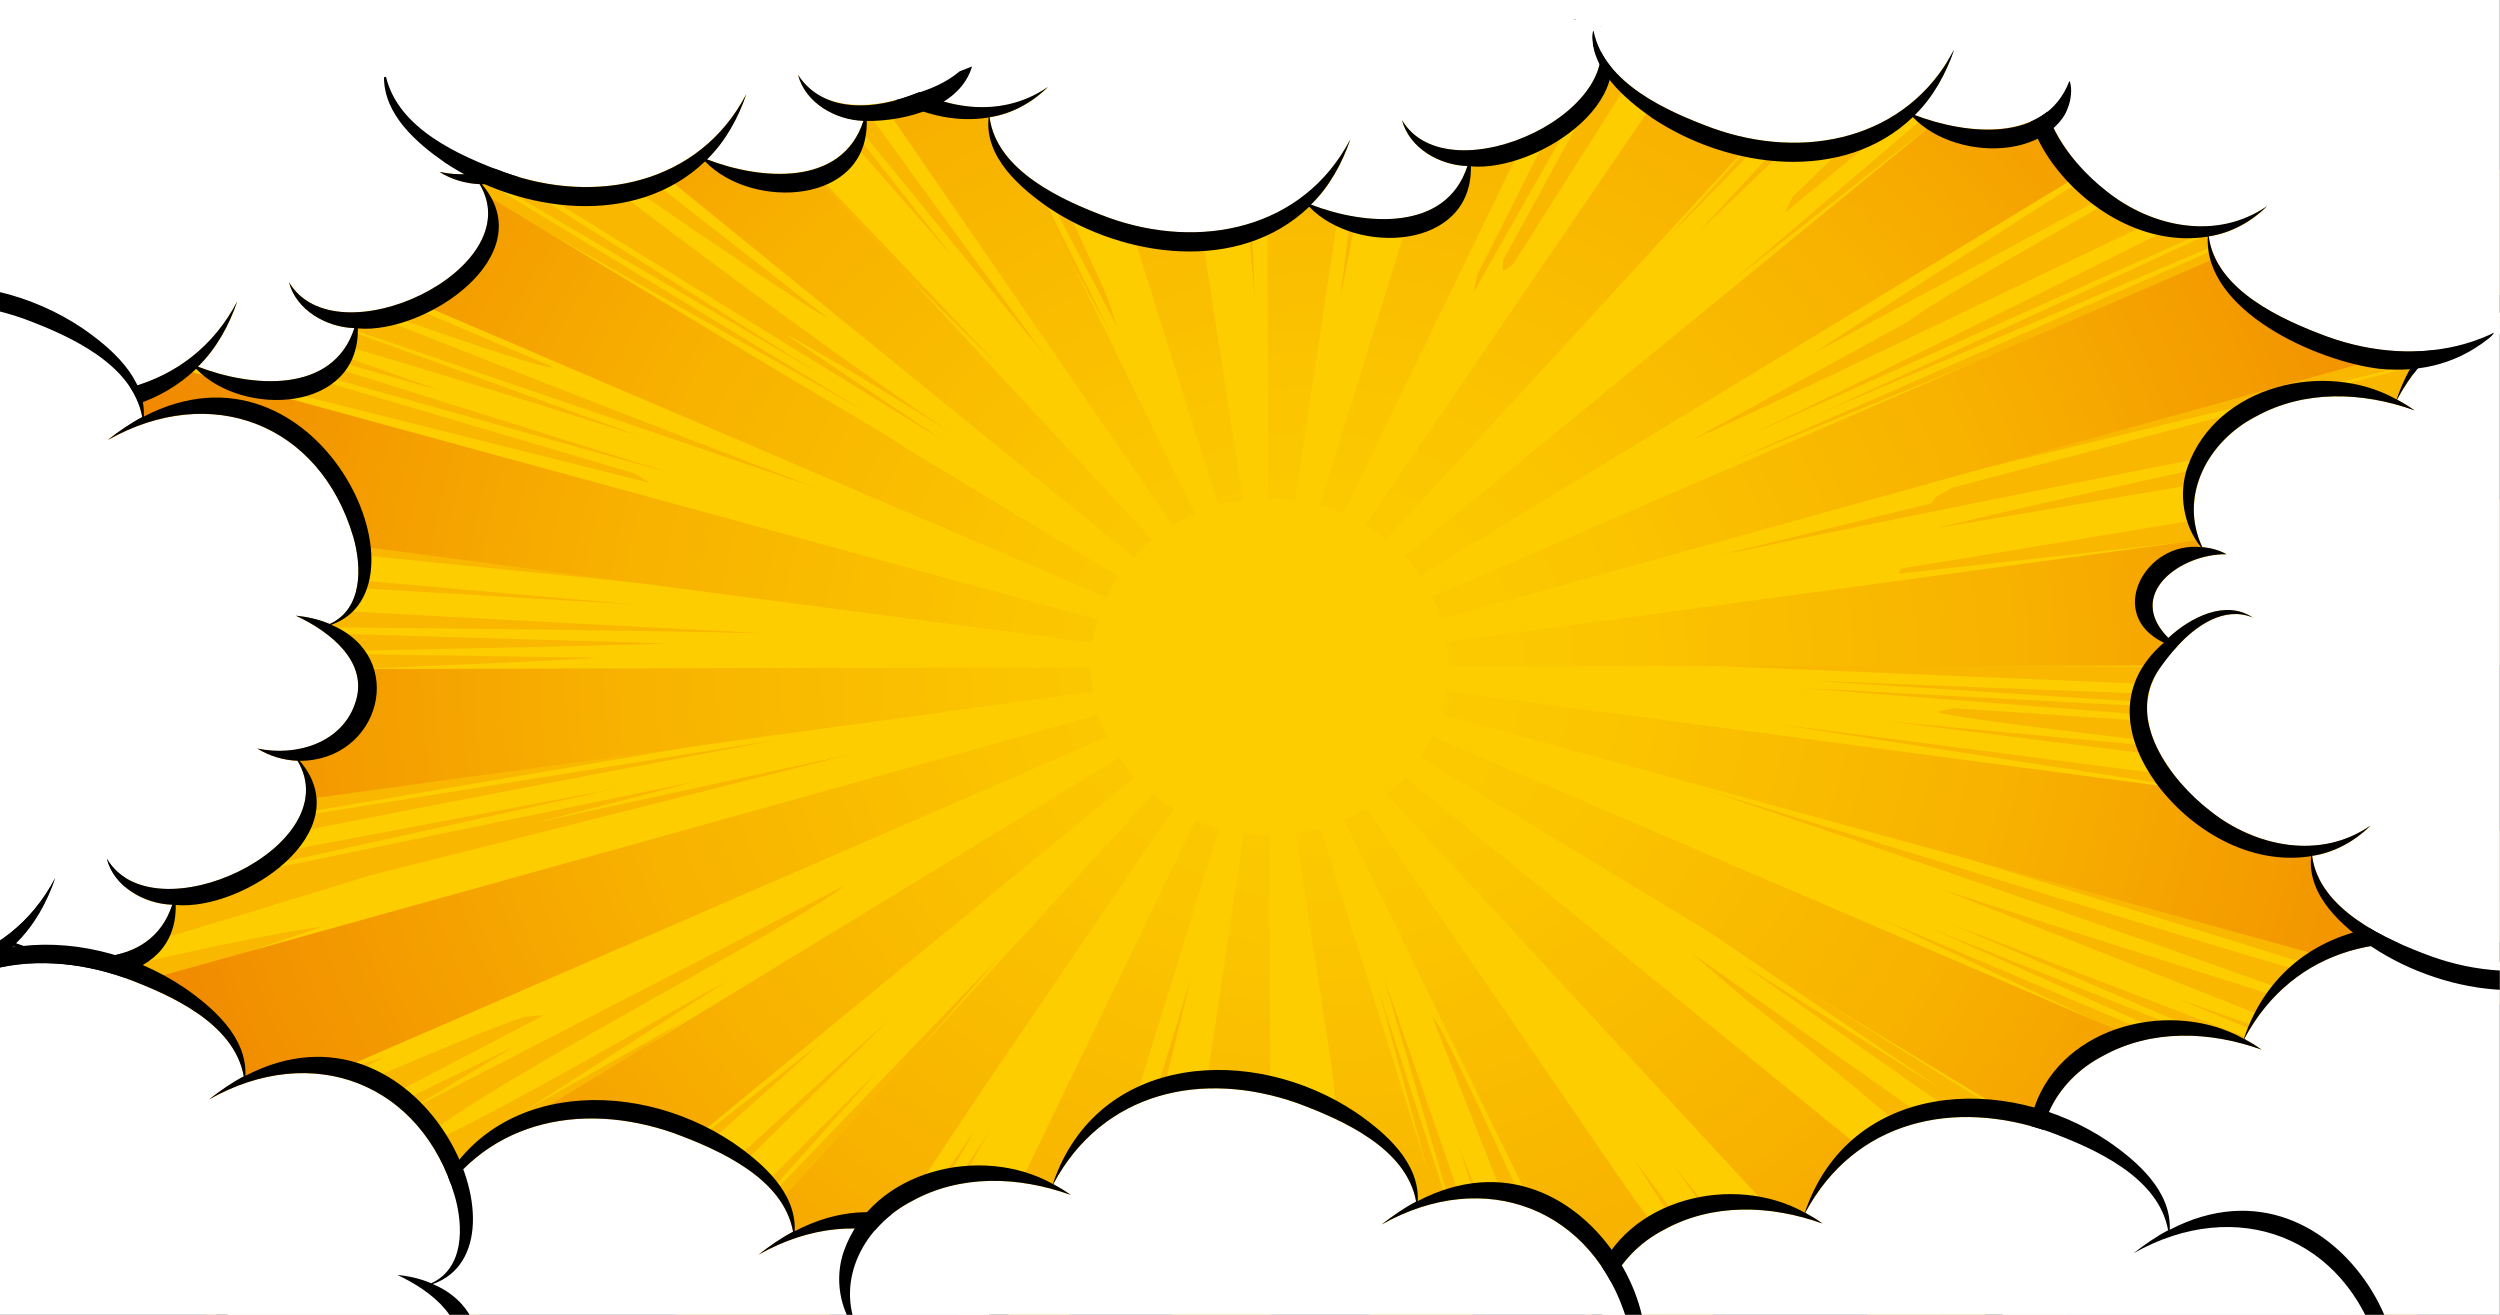 <?xml version="1.0" encoding="UTF-8"?><svg id="_レイヤー_2" xmlns="http://www.w3.org/2000/svg" xmlns:xlink="http://www.w3.org/1999/xlink" viewBox="0 0 2457.2 1292.3"><rect x="0" y="0" width="2457.2" height="1292.3" fill="#333333" stroke="none"/><defs><style>.cls-1{fill:#f9b700;}.cls-1,.cls-2,.cls-3,.cls-4,.cls-5,.cls-6{stroke-width:0px;}.cls-3{fill:none;}.cls-4{fill:#fff;}.cls-7{clip-path:url(#clippath);}.cls-5{fill:#fdcd00;}.cls-6{fill:url(#_名称未設定グラデーション_29);}</style><clipPath id="clippath"><path id="SVGID" class="cls-3" d="m1817.7,0H0v1292.3h2457V0h-639.3Z"/></clipPath><radialGradient id="_名称未設定グラデーション_29" cx="1218.4" cy="655.4" fx="1218.4" fy="655.4" r="1238.7" gradientTransform="translate(-46.1) scale(1.1 1)" gradientUnits="userSpaceOnUse"><stop offset="0" stop-color="#fdcd00"/><stop offset=".2" stop-color="#fbc600"/><stop offset=".5" stop-color="#f8b200"/><stop offset=".8" stop-color="#f29200"/><stop offset="1" stop-color="#ee7800"/></radialGradient></defs><g class="cls-7"><path class="cls-5" d="m1786.9,59.9H123.5v1191h2248.5V59.9h-585.1Z"/><path class="cls-1" d="m1139.3,244.8c9.1,1.3-41.1-180.6-41.1-184.9h-25.8c14.4,42.6,49.7,144.6,66.9,184.9Z"/><polygon class="cls-1" points="1223.5 59.9 1213.3 59.9 1233.4 295.7 1223.5 59.9"/><path class="cls-1" d="m1205.7,217.1c-1.3-20.7-8.3-139.5-9.9-157.2h-18.7c5.3,37.5,18.7,121.3,28.6,157.2Z"/><polygon class="cls-1" points="1022.3 59.9 1014.9 59.9 1054.1 144.9 1022.3 59.9"/><polygon class="cls-1" points="939.6 59.9 926.4 59.9 1087.1 336.5 939.6 59.9"/><polygon class="cls-1" points="958.6 59.9 944.3 59.9 1091.7 327.7 958.6 59.9"/><polygon class="cls-1" points="913.2 59.9 898.3 59.9 1050.6 299.7 913.2 59.9"/><polygon class="cls-1" points="1086.5 287.7 982.4 59.9 960.6 59.9 1098.5 322.3 1086.5 287.7"/><polygon class="cls-1" points="1002.3 59.9 990 59.9 1066.2 219.7 1002.3 59.9"/><path class="cls-1" d="m1401.2,261.1l82.2-201.2h-18.7c-15.5,46.1-51.4,155.3-63.5,201.2Z"/><polygon class="cls-1" points="1439.6 59.9 1430.4 59.9 1428.9 84.5 1439.6 59.9"/><polygon class="cls-1" points="1494.3 59.9 1493.4 59.9 1490.6 68.2 1494.3 59.9"/><path class="cls-1" d="m1322.3,194.5l13.1-45.3-18.2,144.9,45.2-234.1h-31.3c-1.5,19.2-15.2,117.6-8.8,134.5Z"/><polygon class="cls-1" points="1426.4 59.9 1418.3 59.9 1413.4 84.8 1426.4 59.9"/><polygon class="cls-1" points="1303.9 198.7 1321.7 59.9 1304.5 59.9 1286.5 324.4 1303.9 198.7"/><polygon class="cls-1" points="1294.3 59.9 1281.7 59.9 1275.9 283.5 1294.3 59.9"/><polygon class="cls-1" points="607.8 59.9 590.5 59.9 720 165.3 607.8 59.9"/><polygon class="cls-1" points="123.5 105.2 123.5 126.8 483.4 283.6 123.5 105.2"/><path class="cls-1" d="m465.9,225.1c65,23.2,358.2,181.3,425.1,216.1-3.5-7.6-625-365.7-650.4-381.2l609.7,344.6L291.1,65.9l512.9,300.6L317.4,59.9H123.5v5.9c63.8,23.3,277.7,128.1,342.4,159.2Z"/><polygon class="cls-1" points="464.6 250.1 123.5 70 123.5 105 773 407.9 464.6 250.1"/><path class="cls-1" d="m770.2,327.5c38.1,19.5,126.4,73.8,163.6,97.2-128.7-85.1-359.1-258.3-476.7-353.6,44.8,30.4,317.3,220.9,357.6,242.4-46.7-37-280.2-216.9-318.4-253.6h-175.2l605.6,372.9-156.4-105.4Z"/><polygon class="cls-1" points="576.9 84.6 548.6 59.9 519.8 59.9 902.1 356.7 576.9 84.6"/><polygon class="cls-1" points="123.5 297.1 123.5 315.3 660.4 465.4 123.5 297.1"/><path class="cls-1" d="m210.8,305.3c87.2,19.2,329.9,95.6,418.2,123.5l-390.7-141.8,565.8,193.2c-139.1-52.5-445.8-173-586.3-228.8,7.3,1.6,328.4,119.6,324.9,108.9L172.1,203.5l398.1,154.4L123.5,162.9v133.6l308.7,87.2-221.4-78.5Z"/><polygon class="cls-1" points="176.4 358.8 639 474.7 622.9 465.1 123.5 317.5 123.5 355.6 140.5 358.6 176.4 358.8"/><polygon class="cls-1" points="784.4 59.9 767.9 59.9 937.2 253.4 784.4 59.9"/><polygon class="cls-1" points="933 221 815.9 59.9 790.1 59.9 1028.6 351.4 933 221"/><polygon class="cls-1" points="1521 59.9 1517.6 59.9 1493.3 117.7 1521 59.9"/><polygon class="cls-1" points="876.8 59.9 861.7 59.9 1018.7 285 876.8 59.9"/><polygon class="cls-1" points="890.1 59.9 881.1 59.9 917.7 108.1 890.1 59.9"/><polygon class="cls-1" points="848.7 59.9 848.6 59.9 849.3 60.9 848.7 59.9"/><polygon class="cls-1" points="719.8 125 655.3 59.9 632 59.9 825.3 234.7 719.8 125"/><polygon class="cls-1" points="697.1 59.9 677.9 59.9 984 362.1 697.1 59.9"/><polygon class="cls-1" points="716.3 59.9 706.4 59.9 820.4 176 716.3 59.9"/><path class="cls-1" d="m628.4,363.6L123.5,129.1v28.3c56.9,15.9,441,180,504.8,206.2Z"/><path class="cls-1" d="m1868.7,558.8l-2.9,5,506.2-55.8v-32.8c-122.6,20.7-382.3,64.1-503.2,83.6Z"/><polygon class="cls-1" points="1447.8 288.3 1577.3 59.9 1557.8 59.9 1452.1 270.1 1447.8 288.3"/><path class="cls-1" d="m1902.5,488.5l-3.8,6.1-210.9,51.6c159.6-33.2,527.2-108,684.1-134.7v-51.5l-452.6,119.2-16.8,9.4Z"/><polygon class="cls-1" points="2371.9 464.1 2371.9 453.3 2320 465.7 2371.9 464.1"/><polygon class="cls-1" points="2371.9 358.1 2371.9 342.2 1947.1 460.9 2371.9 358.1"/><polygon class="cls-1" points="2371.9 338.6 2371.9 324.1 2003.1 433.8 2371.9 338.6"/><path class="cls-1" d="m1680.3,505.7c171.6-52.7,520.1-156.8,691.6-205.7v-33.8c-170.3,61.2-519.1,181.6-691.6,239.4Z"/><polygon class="cls-1" points="2371.9 320.4 2371.9 304 1819.9 475.3 2371.9 320.4"/><polygon class="cls-1" points="2371.9 648.2 2371.9 634.9 1863.3 641.5 2371.9 648.2"/><path class="cls-1" d="m1702.8,651.6l-10.2,3.1c83.5,3.9,609.9,24.2,679.3,31.5v-29.2l-30.8.6-638.3-5.9Z"/><polygon class="cls-1" points="2371.9 723.1 2371.9 708.1 1769.5 676.2 2371.9 723.1"/><polygon class="cls-1" points="2371.9 707.1 2371.9 692.1 1781.2 669.1 2371.9 707.1"/><polygon class="cls-1" points="2371.9 517.4 2371.9 515.2 2360.7 518.1 2371.9 517.4"/><path class="cls-1" d="m1903.2,699.6c18.3,8.8,398,49.7,427.2,53.9l-475.3-44.6,516.9,64.5v-47.3l-451.6-30-17.1,3.5Z"/><polygon class="cls-1" points="2004.7 574.5 2027 578.3 1789.9 601.5 1826.3 603.1 2371.9 573.8 2371.9 526.2 1765.9 591.8 2004.7 574.5"/><path class="cls-1" d="m1799.1,617.1l27.3,3.1-107.2,7.4c162.2-2.3,490.1-4.6,652.7-4.7v-42.9c-113.6,9.3-454.1,29.9-572.8,37.1Z"/><polygon class="cls-1" points="2371.9 261.8 2371.9 244.7 1916.2 412.3 2371.9 261.8"/><path class="cls-1" d="m1903.1,519.2l468.8-79.6v-25c-90.7,19.8-383.9,83.1-468.8,104.6Z"/><polygon class="cls-1" points="2024.8 346.3 2371.9 222.5 2371.9 191.9 1889.6 392.5 2024.8 346.3"/><polygon class="cls-1" points="1978.4 59.9 1955.9 59.9 1704.4 274.9 1978.4 59.9"/><polygon class="cls-1" points="1808.8 59.9 1795.7 59.9 1636.1 236.8 1808.8 59.9"/><path class="cls-1" d="m1762,193.4l-7.4,15.3,182.3-148.8h-37.4c-1.9,2.2-135.5,131.4-137.5,133.5Z"/><polygon class="cls-1" points="1878.9 59.9 1862.1 59.9 1825.3 106 1878.9 59.9"/><polygon class="cls-1" points="1477.1 266.5 1486.9 260 1613.7 59.9 1584.5 59.9 1477.3 255.9 1477.1 266.5"/><polygon class="cls-1" points="1740.4 67.7 1748 59.9 1728.7 59.9 1523.2 317.8 1740.4 67.7"/><path class="cls-1" d="m1541.1,254.7l149.7-194.8h-22c-32,47.5-97.6,146.9-127.7,194.8Z"/><polygon class="cls-1" points="1670.1 227.4 1845.7 59.9 1825 59.9 1812.9 73 1670.1 227.4"/><polygon class="cls-1" points="2371.9 158.1 2371.9 137.2 1789.5 406.1 2371.9 158.1"/><polygon class="cls-1" points="2371.9 180 2371.9 159.7 1697 455.8 2371.9 180"/><path class="cls-1" d="m1724.9,425.3l647-288.9v-33.9c-156.6,82.7-485.9,245.7-647,322.7Z"/><path class="cls-1" d="m1633.3,351l211.2-154,9,2,198-139h-60.2c-16.3,17.5-329.3,267.5-358,291Z"/><path class="cls-1" d="m1876.7,315.4l-213.9,117.2c181.4-81.4,527-255.7,709.1-330.6v-42.1s-54.2,0-54.2,0c-31.6,18.7-427.6,239.1-440.9,255.5Z"/><polygon class="cls-1" points="1790.9 282.8 1651.6 381.7 1661.9 380.2 2174.8 59.9 2089.8 59.9 1676 354.3 1790.9 282.8"/><path class="cls-1" d="m1783.8,321.3l414.7-240.8c-114,71.8-305.9,194-416.5,267L2315.4,59.9h-137.6c-18.9,14.1-391.9,249.4-393.9,261.4Z"/><polygon class="cls-1" points="1148.6 1250.9 1153.4 1250.9 1159.6 1202.5 1148.6 1250.9"/><polygon class="cls-1" points="1780.6 1250.9 1782 1250.9 1770.5 1238.3 1780.6 1250.9"/><polygon class="cls-1" points="1721.3 1250.9 1730.9 1250.9 1643.8 1144.3 1721.3 1250.9"/><polygon class="cls-1" points="1677 1250.9 1689.6 1250.9 1605.7 1139.2 1677 1250.9"/><path class="cls-1" d="m1336.6,1068.9c1.7,40.9,15.6,140.6,21.9,182h24.9c-7.5-31.2-34.4-154.9-46.8-182Z"/><polygon class="cls-1" points="1618.1 1210.2 1597.6 1192 1631.4 1250.9 1661.2 1250.9 1607.6 1180.1 1618.1 1210.2"/><polygon class="cls-1" points="1917.9 1250.9 1942.7 1250.9 1530.9 890.1 1917.9 1250.9"/><polygon class="cls-1" points="1573 965.6 1843.2 1250.9 1874.7 1250.9 1569.2 955.1 1573 965.6"/><polygon class="cls-1" points="1779.1 1210.7 1650 1079.5 1798 1250.9 1836.5 1250.9 1597.4 1005.3 1779.1 1210.7"/><polygon class="cls-1" points="1474.3 1250.9 1483 1250.9 1433.3 1125.3 1474.3 1250.9"/><polygon class="cls-1" points="1430.4 1250.9 1444.8 1250.9 1355.3 974.4 1430.4 1250.9"/><polygon class="cls-1" points="1538.1 1226.9 1462.7 1083.7 1535.6 1250.9 1565.3 1250.9 1421.1 973.3 1538.1 1226.9"/><polygon class="cls-1" points="1415.5 1250.9 1424.4 1250.9 1371.6 1070.2 1415.5 1250.9"/><polygon class="cls-1" points="1388 1250.9 1400.5 1250.9 1330.3 963.8 1388 1250.9"/><polygon class="cls-1" points="1444.9 1250.9 1460.7 1250.9 1360.2 961 1444.9 1250.9"/><polygon class="cls-1" points="1946.6 1250.9 1966.3 1250.9 1772.3 1090 1946.6 1250.9"/><path class="cls-1" d="m1407.8,999.3l99,251.6h21.9c-8.7-16.8-109.7-244.1-120.9-251.6Z"/><polygon class="cls-1" points="1493.3 1250.9 1500.7 1250.9 1461.8 1162.9 1493.3 1250.9"/><path class="cls-1" d="m1466.2,1028.9l-16.3-19.7,121.1,241.7h32.6c-35-54-104.2-166.4-137.4-222Z"/><polygon class="cls-1" points="2371.9 886.6 2371.9 871.3 1969 793.3 2371.9 886.6"/><path class="cls-1" d="m1898.4,793.7l473.5,119.4v-23.2c-118.2-23.4-355.7-71.6-473.5-96.2Z"/><path class="cls-1" d="m1714.2,981.1c96.4,74.3,230.8,189.7,321,269.8h73.4l-445.9-314,51.5,44.1Z"/><polygon class="cls-1" points="2371.9 931.5 2371.9 917.5 1995 828.7 2371.9 931.5"/><polygon class="cls-1" points="1747.1 711.8 2371.9 807.9 2371.9 792.7 1747.1 711.8"/><path class="cls-1" d="m1725.3,719.5l646.6,114.1v-22.7c-159.6-21.9-488.9-68.2-646.6-91.4Z"/><path class="cls-1" d="m612.7,509.4l-257.5-59.8,57.3,5.4c-14.5-12.9-264.1-73.4-288.9-80.6v50c105.9,19,386.7,69.4,489.1,85Z"/><path class="cls-1" d="m1697.2,764.1l487.2,143.6-423.4-117.3,611,189.3v-44.1c-168.6-41.4-507.1-127.3-674.8-171.5Z"/><polygon class="cls-1" points="2353.8 848.8 1721.4 733.3 2371.9 869.3 2371.9 843.3 2367.5 842.7 2353.8 848.8"/><polygon class="cls-1" points="2143.1 1202.9 1643.7 891.3 1908.7 1071.1 1710.6 946.5 2145.6 1250.9 2257.3 1250.9 1589.3 847.6 2143.1 1202.9"/><polygon class="cls-1" points="2117.7 1250.9 2144.2 1250.9 1956.8 1131.2 2117.7 1250.9"/><path class="cls-1" d="m2119.9,1032.4c-50.9-19.6-127-40-177.6-59.4-19.1-7.9-137.6-62.7-155.7-64.2,44.8,24.7,185.9,100.7,224.7,130.1-72.1-31.1-244.6-119.6-316-156.9l584.2,333-663-368.1c131.1,82.6,523.1,314.9,656.1,403.9h99.4v-126.2l-523-221.3,271,128.9Z"/><polygon class="cls-1" points="2348.6 1093 1899.2 913.1 2371.9 1124.1 2371.9 1082.6 1917.4 908.1 2348.6 1093"/><path class="cls-1" d="m1676.8,776.4c172.2,57.5,526.7,179.9,695.1,242.4v-33.4c-85.3-19.9-599.5-180.1-695.1-209Z"/><path class="cls-1" d="m1908.3,874.1c115.2,45.2,348.3,137.3,463.6,183.2v-36c-115.9-35.9-348.8-109.7-463.6-147.2Z"/><polygon class="cls-1" points="2371.9 1078.5 2371.9 1063.8 2140 981.4 2371.9 1078.5"/><polygon class="cls-1" points="967.5 1190.9 931.8 1250.9 948.9 1250.9 986.1 1170.7 967.5 1190.9"/><path class="cls-1" d="m765.4,726.9l-641.9,102.6v23c135.3-30.3,501-99.2,641.9-125.6Z"/><polygon class="cls-1" points="240.9 747.4 803.1 685.9 149.9 740.2 248.6 723.9 123.5 730.9 123.5 773.8 436.7 733.4 240.9 747.4"/><polygon class="cls-1" points="227.5 795.8 123.5 803 123.5 828.2 762.8 719.8 227.5 795.8"/><polygon class="cls-1" points="184 777.7 123.5 783.4 123.5 802.6 481.7 746 184 777.7"/><polygon class="cls-1" points="123.5 866 123.5 881.4 604.7 775.1 123.5 866"/><polygon class="cls-1" points="563.4 1165.8 443.1 1250.9 474.4 1250.9 623.8 1129.7 563.4 1165.8"/><path class="cls-1" d="m515.5,999.6c-49.7,14.5-312.4,131.4-365.6,154.1l227.5-114.4-59.5,17.5,461.5-209.3-555.1,230.4,281.2-126.4c-59.3,22-284.3,110.3-342.4,120.8,142-58.5,481.7-198.1,620.3-253.6-130.9,47.2-440.7,156.9-570.7,195.3l296.2-112.6-272.5,85.8c67.7-24.3,393.9-138.6,452.9-163.7l-411.2,123.7,78.5-32.3-230.1,60.2,190.9-64.4c-43,5-150.7,28.9-194,38.9v263s411.5-215,411.5-215l-19.5,1.8Z"/><path class="cls-1" d="m362.4,860.7l474.9-119.7-312.7,68.1,160.5-41.3-561.6,115.5v49.7c58.6-16.8,180.2-53.9,238.9-72.3Z"/><polygon class="cls-1" points="587.8 666.5 150.7 674.3 123.5 668 123.5 698.3 581.5 671.8 587.8 666.5"/><polygon class="cls-1" points="559.5 558 281.4 517.5 588.3 551.2 123.5 482.4 123.5 522.5 824.7 592.7 559.5 558"/><path class="cls-1" d="m1299.5,960.6l31.7,290.3h19.7c-8.3-48.9-40-246.1-51.4-290.3Z"/><polygon class="cls-1" points="123.5 550.3 123.5 564.4 623.8 594.2 123.5 550.3"/><polygon class="cls-1" points="314.1 492.7 169.6 461.6 250.7 467.2 123.5 441.4 123.5 477.6 506.3 528.7 314.1 492.7"/><path class="cls-1" d="m588,646.5l-335.3-5c88.3-1.7,319.6-6.2,404.6-9l-533.9-15.7v49.8c95.1-3.7,373.9-14.5,464.5-20Z"/><polygon class="cls-1" points="655.3 1143.7 742.4 1062.5 497.3 1250.9 553.5 1250.9 807.6 1024.1 655.3 1143.7"/><path class="cls-1" d="m754.3,622.6c-126.1-6.5-511.3-26-630.7-35.4v28.3c157.2,0,473.6,3.5,630.7,7Z"/><polygon class="cls-1" points="123.5 569.6 123.5 578.7 329.8 586.5 123.5 569.6"/><path class="cls-1" d="m580.6,1123.3l-149.8,95.3,426.9-303.9-345.7,226.9,195.9-138.9c-47.9,29.1-183,111.6-232.4,133l196.6-131.8-156.6,88,198.3-127.2c-26.9,13.7-285,165.1-308,163.4,46-50.1,375.5-217.5,424.6-257.8l-436.2,225.2,111-66.8-381.6,185.5v36.7h309l421.8-317-273.7,189.4Z"/><polygon class="cls-1" points="1117.2 1250.9 1119.9 1250.9 1128.5 1206.1 1117.2 1250.9"/><path class="cls-1" d="m1208.9,964.5l-47.6,286.4h19.7c4.5-66.3,20.4-219,27.9-286.4Z"/><polygon class="cls-1" points="1062.9 1250.9 1072.4 1250.9 1114.2 1101.8 1062.9 1250.9"/><polygon class="cls-1" points="1211.4 1250.9 1222.4 1250.9 1225.2 1113.7 1211.4 1250.9"/><polygon class="cls-1" points="1226.6 1250.9 1238.2 1250.9 1237.1 1130.6 1226.6 1250.9"/><polygon class="cls-1" points="600 1250.9 621 1250.9 874.6 1001.5 600 1250.9"/><polygon class="cls-1" points="1059.1 1182.4 1139.3 950.2 1018.5 1250.9 1050.8 1250.9 1139.1 975.6 1059.1 1182.4"/><polygon class="cls-1" points="1118.1 1133.1 1081.7 1250.9 1099.5 1250.9 1170.8 960.4 1118.1 1133.1"/><path class="cls-1" d="m1016.3,984.4c-60.8,78.8-153.3,186.6-213.4,266.5h43.8l187.8-284.8-18.3,18.3Z"/><polygon class="cls-1" points="812.1 1135.9 980.8 942.3 692.6 1242.6 862.5 1053.2 663.8 1250.9 729.6 1250.9 969.7 967.9 812.1 1135.9"/><polygon class="cls-1" points="757.3 1250.9 772.5 1250.9 981.4 983.3 757.3 1250.9"/><polygon class="cls-1" points="860.9 1250.9 876.8 1250.9 958.4 1110.6 860.9 1250.9"/><polygon class="cls-1" points="880.7 1250.9 893.2 1250.9 972.9 1111.4 880.7 1250.9"/><polygon class="cls-1" points="1014 1178.7 976.6 1250.9 995.5 1250.9 1031.6 1156.4 1014 1178.7"/><path class="cls-6" d="m1320.4,504.6c-7.4-3.2-15.1-5.9-23.1-8.1l319.5-1030.3c60.2,16.5,119.6,37.4,176.7,61.9l-473.1,976.5Zm787.9-786.1c-47.1-38.4-97.5-73.9-149.9-105.6l-616.1,902.9c7.2,4.3,13.9,9.1,20.3,14.3l745.7-811.6Zm244.9,265.4c-33.8-49.3-71.6-96.7-112.5-141l-860.2,704c5.5,6,10.6,12.3,15.1,19L2353.3-16Zm-1295.8-554.3c-62,8.5-123.8,21.3-183.8,38l323.9,1029c7.8-2.2,15.9-3.9,24.2-5.1l-164.2-1062Zm165.1,1389.6l-158.4,1062.8c61.1,8.1,123.5,12.1,185.5,12.1l-1.6-1073.1c-8.6,0-17.2-.6-25.5-1.7ZM697.2-469.8c-56.7,24.6-112,53.3-164.4,85.3l619.7,900.7c7-4.2,14.3-8,21.9-11.3l-477.2-974.7Zm435.2,1000.2L383.2-278.2c-46.8,38.5-91.1,80.4-131.7,124.7l862.9,701c5.6-6.1,11.6-11.8,18-17.1Zm140.6-38.9l159.8-1062.6c-61.8-8.2-124.9-12.4-187.6-12.2l1,1073.2c9.1-.1,18.1.5,26.8,1.7Zm1290.1,162.1c0-58.6-4.6-117.7-13.5-175.5l-1128.1,153c1.2,7.8,1.9,15.8,1.9,24l1139.6-1.5Zm-53.5-348.6c-17.7-56.6-39.9-112.5-66.1-166.1l-1035.9,447.7c3.4,7,6.3,14.3,8.7,21.7l1093.3-303.3ZM-15.7,310c-17.4,56.5-30.6,114.8-39.3,173.1l1128.7,148.7c1.2-7.8,3-15.5,5.3-22.9L-15.7,310Zm1452.3,1571.4c62-8.4,123.9-21.2,183.9-37.9l-322.7-1029.4c-7.8,2.2-15.9,3.9-24.1,5l162.9,1062.2Zm360.2-100.2c56.7-24.5,112.1-53.2,164.6-85.2l-618.7-901.3c-7,4.2-14.2,8-21.8,11.2l475.9,975.2Zm558.4-457.2c33.8-49.5,64-101.8,89.9-155.3l-1037.2-444.9c-3.5,7.2-7.5,14.1-11.9,20.7l959.3,579.6ZM139.5-12.1c-33.7,49.6-63.9,101.9-89.8,155.5l1037.8,443.8c3.4-7.2,7.4-14.1,11.9-20.7L139.5-12.1Zm563.9,1795.4c57,24.4,116.5,45.2,176.6,61.6l318.3-1030.6c-8-2.2-15.7-4.9-23.2-8.1l-471.8,977Zm713-1081.2l1094.3,300.1c17.5-56.5,30.8-114.8,39.5-173.1l-1128.6-149.8c-1.2,7.8-3,15.4-5.3,22.9ZM388.1,1593.1c47.1,38.3,97.6,73.8,150.1,105.5l615.2-903.5c-7.1-4.3-13.9-9-20.3-14.2l-744.9,812.2ZM-67.7,658.5c.2,58.6,4.7,117.7,13.7,175.5l1127.9-154.1c-1.2-7.8-1.9-15.8-1.9-24l-1139.6,2.6Zm210.8,669.7c33.8,49.2,71.7,96.5,112.5,140.7l859.4-704.9c-5.6-6-10.6-12.4-15.2-19.1L143.1,1328.2ZM-13.8,1007.1c17.8,56.6,40.1,112.4,66.3,166.1l1035.3-448.8c-3.4-7-6.3-14.2-8.7-21.7L-13.8,1007.1Zm1376.7-226.6l748.1,809.6c46.9-38.5,91.3-80.4,132-124.7l-862.2-701.8c-5.5,6.1-11.6,11.7-18,17Z"/><path class="cls-4" d="m-260.4,190.2c42,60.3,129.9,100.8,196.5,54.5-15,15.1-35.5,26.6-57.4,29.8,6.9,53,72.2,82.3,116.9,98.7,89.2,32.3,191.4,12.1,237.7-77-7.9,23.4-20.5,46.6-38.7,64.2,52.3,20.3,132.7,27.5,153.8-37.9-27.4-.7-57.3-17.6-64.3-45.2,45.8,77.9,237.8-12.7,187.4-96.3-14.3-.5-28.1-4.9-39.5-12,38.7,8.3,83.3-5.9,96.1-44.3,14.2-40.3-24.1-70.4-58.3-86.3,11.2,1.1,22.6,3.7,33.4,8.2,32.4-14.8,31.6-55.8,23.2-85.4-32.9-111.7-140.2-152.7-241.5-95.4,10.6-8.3,21.8-16.2,34-22.6-9.3-52.3-71.9-80.1-116.9-96.8-93-32.8-191-11.7-239.8,79.6,6,3.2,11.7,6.7,17.1,10.6-51.2-18.4-108.5-20.4-156.1,6.2-46.3,23.9-76.1,77.1-52.5,128.2,8.5.8,16.7,3.1,23.9,7-45.5-.6-100,39.5-57.2,82.3,21.1-19.7,55.9-38.2,83.1-20-28.1-11.9-56.4,8.2-74.6,28.5,0,0,.1.1.2.2,0,0-.2,0-.3,0-38.7,38.4-37,78.1-6.1,121.3Z"/><path class="cls-3" d="m-276,201.3c34.4,47.7,93.6,83.1,153.7,73.5-4.2,39,30.8,69.1,59.8,89.2,74,49,186.4,64.4,255.3-1.5,46,48.1,160.5,43,158.9-39.7,66.1,5.9,181.8-71.6,121.9-141.7,78.7,0,107.4-101.3,31-133.7,104.5-36.9-12.9-293.8-184.2-204.7,1.7-38-31.6-66.9-60.2-86.7C159.1-312.3,5.3-303.9-38.5-174.2c-70.1-39.3-177.1-14.1-205.5,66.3-9.1,26.5-4.2,57.3,13.2,78.9-54.8-6.2-94.2,66.4-36.5,93.9-45.5,39.2-41.1,90.5-8.7,136.4Z"/><path class="cls-2" d="m-276,201.3c34.4,47.7,93.6,83.1,153.7,73.5-4.2,39,30.8,69.1,59.8,89.2,74,49,186.4,64.4,255.3-1.5,46,48.1,160.5,43,158.9-39.7,66.1,5.9,181.8-71.6,121.9-141.7,78.7,0,107.4-101.3,31-133.7,104.5-36.9-12.9-293.8-184.2-204.7,1.7-38-31.6-66.9-60.2-86.7C159.1-312.3,5.3-303.9-38.5-174.2c-70.1-39.3-177.1-14.1-205.5,66.3-9.1,26.5-4.2,57.3,13.2,78.9-54.8-6.2-94.2,66.4-36.5,93.9-45.5,39.2-41.1,90.5-8.7,136.4Zm4.2-110.2c5.4-7.7,11.2-15.2,17.5-22.1,0,0,.2,0,.3,0,0,0-.1-.1-.2-.2,18.2-20.2,46.5-40.3,74.6-28.5-27.2-18.2-62,.3-83.1,20-42.8-42.9,11.8-82.9,57.2-82.3-7.2-3.9-15.4-6.2-23.9-7-23.6-51.1,6.2-104.4,52.5-128.2,47.7-26.5,104.9-24.6,156.1-6.2-5.4-3.9-11.2-7.4-17.1-10.6,48.9-91.3,146.8-112.3,239.8-79.6,45,16.7,107.5,44.5,116.9,96.8-12.1,6.4-23.4,14.3-34,22.6,101.4-57.3,208.6-16.3,241.5,95.4,8.4,29.6,9.2,70.5-23.2,85.4-10.8-4.6-22.2-7.1-33.4-8.2,34.2,15.9,72.5,46,58.3,86.3-12.9,38.4-57.4,52.6-96.1,44.3,11.5,7.1,25.3,11.5,39.5,12,50.4,83.7-141.5,174.2-187.4,96.3,7.1,27.6,36.9,44.4,64.3,45.2-21.1,65.4-101.4,58.2-153.8,37.9,18.1-17.6,30.7-40.8,38.7-64.2-46.4,89-148.5,109.2-237.7,77-44.8-16.5-110-45.7-116.9-98.7,21.9-3.2,42.4-14.7,57.4-29.8-49,34.2-113.6,21.1-157.7-14.5-39.6-30.6-83.7-90.3-50.1-139.1Z"/><path class="cls-4" d="m1983.2,1385.3c42,60.3,129.9,100.8,196.5,54.5-15,15.1-35.5,26.6-57.4,29.8,6.9,53,72.2,82.3,116.9,98.7,89.2,32.3,191.4,12.1,237.7-77-7.9,23.4-20.5,46.6-38.7,64.2,52.3,20.3,132.7,27.5,153.8-37.9-27.4-.7-57.3-17.6-64.3-45.2,45.8,77.9,237.8-12.7,187.4-96.3-14.3-.5-28.1-4.9-39.5-12,38.7,8.3,83.3-5.9,96.1-44.3,14.2-40.3-24.1-70.4-58.3-86.3,11.2,1.1,22.6,3.7,33.4,8.2,32.4-14.8,31.6-55.8,23.2-85.4-32.9-111.7-140.2-152.7-241.5-95.4,10.6-8.3,21.8-16.2,34-22.6-9.3-52.3-71.9-80.1-116.9-96.8-92.9-32.8-191-11.7-239.8,79.6,6,3.2,11.7,6.7,17.1,10.6-51.2-18.4-108.5-20.4-156.1,6.2-46.3,23.9-76.1,77.1-52.5,128.2,8.5.8,16.7,3.1,23.9,7-45.5-.6-100,39.5-57.2,82.3,21.1-19.7,55.9-38.2,83.1-20-28.1-11.9-56.4,8.2-74.6,28.5,0,0,.1.1.2.2,0,0-.2,0-.3,0-38.7,38.4-37,78.1-6.1,121.3Z"/><path class="cls-3" d="m1967.7,1396.4c34.4,47.7,93.6,83.1,153.7,73.5-4.2,39,30.8,69.1,59.8,89.2,74,49,186.4,64.4,255.3-1.5,46,48.1,160.5,43,158.9-39.7,66.1,5.9,181.8-71.6,121.9-141.7,78.7,0,107.4-101.3,31-133.7,104.5-36.9-12.9-293.8-184.2-204.7,1.7-38-31.6-66.9-60.2-86.7-101-68.1-254.7-59.8-298.5,69.9-70.1-39.3-177.1-14.1-205.5,66.3-9.1,26.5-4.2,57.3,13.2,78.9-54.8-6.2-94.2,66.4-36.5,93.9-45.5,39.2-41.1,90.5-8.7,136.4Z"/><path class="cls-2" d="m1967.7,1396.4c34.4,47.7,93.6,83.1,153.7,73.5-4.2,39,30.8,69.1,59.8,89.2,74,49,186.4,64.4,255.3-1.5,46,48.1,160.5,43,158.9-39.7,66.1,5.9,181.8-71.6,121.9-141.7,78.7,0,107.4-101.3,31-133.7,104.5-36.9-12.9-293.8-184.2-204.7,1.7-38-31.6-66.9-60.2-86.7-101-68.1-254.7-59.8-298.5,69.9-70.1-39.3-177.1-14.1-205.5,66.3-9.1,26.5-4.2,57.3,13.2,78.9-54.8-6.2-94.2,66.4-36.5,93.9-45.5,39.2-41.1,90.5-8.7,136.4Zm4.2-110.2c5.4-7.7,11.2-15.2,17.5-22.1,0,0,.2,0,.3,0,0,0-.1-.1-.2-.2,18.2-20.2,46.5-40.3,74.6-28.5-27.2-18.2-62,.3-83.1,20-42.8-42.9,11.8-82.9,57.2-82.3-7.2-3.9-15.4-6.2-23.9-7-23.6-51.1,6.2-104.4,52.5-128.2,47.7-26.5,104.9-24.6,156.1-6.2-5.4-3.9-11.2-7.4-17.1-10.6,48.9-91.3,146.8-112.3,239.8-79.6,45,16.7,107.5,44.5,116.9,96.8-12.1,6.4-23.4,14.3-34,22.6,101.4-57.3,208.6-16.3,241.5,95.4,8.4,29.6,9.2,70.5-23.2,85.4-10.8-4.6-22.2-7.1-33.4-8.2,34.2,15.9,72.5,46,58.3,86.3-12.9,38.4-57.4,52.6-96.1,44.3,11.5,7.1,25.3,11.5,39.5,12,50.4,83.7-141.5,174.2-187.4,96.3,7.1,27.6,36.9,44.4,64.3,45.2-21.1,65.4-101.4,58.2-153.8,37.9,18.1-17.6,30.7-40.8,38.7-64.2-46.4,89-148.5,109.2-237.7,77-44.8-16.5-110-45.7-116.9-98.7,21.9-3.2,42.4-14.7,57.4-29.8-49,34.2-113.6,21.1-157.7-14.5-39.6-30.6-83.7-90.3-50.1-139.1Z"/><path class="cls-4" d="m200.2,1557.7c42,60.3,129.9,100.8,196.5,54.5-15,15.1-35.5,26.6-57.4,29.8,6.9,53,72.2,82.3,116.9,98.7,89.2,32.3,191.4,12.1,237.7-77-7.9,23.4-20.5,46.6-38.7,64.2,52.3,20.3,132.7,27.5,153.8-37.9-27.4-.7-57.3-17.6-64.3-45.2,45.8,77.9,237.8-12.7,187.4-96.3-14.3-.5-28.1-4.9-39.5-12,38.7,8.3,83.3-5.9,96.1-44.3,14.2-40.3-24.1-70.4-58.3-86.3,11.2,1.1,22.6,3.7,33.4,8.2,32.4-14.8,31.6-55.8,23.2-85.4-32.9-111.7-140.2-152.7-241.5-95.4,10.6-8.3,21.8-16.2,34-22.6-9.3-52.3-71.9-80.1-116.9-96.8-93-32.8-191-11.7-239.8,79.6,6,3.2,11.7,6.7,17.1,10.6-51.2-18.4-108.5-20.4-156.1,6.2-46.3,23.9-76.1,77.1-52.5,128.2,8.5.8,16.7,3.1,23.9,7-45.5-.6-100,39.5-57.2,82.3,21.1-19.7,55.9-38.2,83.1-20-28.1-11.9-56.4,8.2-74.6,28.5,0,0,.1.1.2.2,0,0-.2,0-.3,0-38.7,38.4-37,78.1-6.1,121.3Z"/><path class="cls-3" d="m184.7,1568.7c34.4,47.7,93.6,83.1,153.7,73.5-4.2,39,30.8,69.1,59.8,89.2,74,49,186.4,64.4,255.3-1.5,46,48.1,160.5,43,158.9-39.7,66.1,5.9,181.8-71.6,121.9-141.7,78.7,0,107.4-101.3,31-133.7,104.5-36.9-12.9-293.8-184.2-204.7,1.7-38-31.6-66.9-60.2-86.7-101-68.1-254.7-59.8-298.5,69.9-70.1-39.3-177.1-14.1-205.5,66.3-9.1,26.5-4.2,57.3,13.2,78.9-54.8-6.2-94.2,66.4-36.5,93.9-45.5,39.2-41.1,90.5-8.7,136.4Z"/><path class="cls-2" d="m184.7,1568.7c34.4,47.7,93.6,83.1,153.7,73.5-4.2,39,30.8,69.1,59.8,89.2,74,49,186.4,64.4,255.3-1.5,46,48.1,160.5,43,158.9-39.7,66.1,5.9,181.8-71.6,121.9-141.7,78.7,0,107.4-101.3,31-133.7,104.5-36.9-12.9-293.8-184.2-204.7,1.7-38-31.6-66.9-60.2-86.7-101-68.1-254.7-59.8-298.5,69.9-70.1-39.3-177.1-14.1-205.5,66.3-9.1,26.5-4.2,57.3,13.2,78.9-54.8-6.2-94.2,66.4-36.5,93.9-45.5,39.2-41.1,90.5-8.7,136.4Zm4.2-110.2c5.4-7.7,11.2-15.2,17.5-22.1,0,0,.2,0,.3,0,0,0-.1-.1-.2-.2,18.2-20.2,46.5-40.3,74.6-28.5-27.2-18.2-62,.3-83.1,20-42.8-42.9,11.8-82.9,57.2-82.3-7.2-3.9-15.4-6.2-23.9-7-23.6-51.1,6.2-104.4,52.5-128.2,47.7-26.5,104.9-24.6,156.1-6.2-5.4-3.9-11.2-7.4-17.1-10.6,48.9-91.3,146.8-112.3,239.8-79.6,45,16.7,107.5,44.5,116.9,96.8-12.1,6.4-23.4,14.3-34,22.6,101.4-57.3,208.6-16.3,241.5,95.4,8.4,29.6,9.2,70.5-23.2,85.4-10.8-4.6-22.2-7.1-33.4-8.2,34.2,15.9,72.5,46,58.3,86.3-12.9,38.4-57.4,52.6-96.1,44.3,11.5,7.1,25.3,11.5,39.5,12,50.4,83.7-141.5,174.2-187.4,96.3,7.1,27.6,36.9,44.4,64.3,45.2-21.1,65.4-101.4,58.2-153.8,37.9,18.1-17.6,30.7-40.8,38.7-64.2-46.4,89-148.5,109.2-237.7,77-44.8-16.5-110-45.7-116.9-98.7,21.9-3.2,42.4-14.7,57.4-29.8-49,34.2-113.6,21.1-157.7-14.5-39.6-30.6-83.7-90.3-50.1-139.1Z"/><path class="cls-4" d="m1551.7,1556.3c42,60.3,129.9,100.8,196.5,54.5-15,15.1-35.5,26.6-57.4,29.8,6.9,53,72.2,82.3,116.9,98.7,89.2,32.3,191.4,12.1,237.7-77-7.9,23.4-20.5,46.6-38.7,64.2,52.3,20.3,132.7,27.5,153.8-37.9-27.4-.7-57.3-17.6-64.3-45.2,45.8,77.9,237.8-12.7,187.4-96.3-14.3-.5-28.1-4.9-39.5-12,38.7,8.3,83.3-5.9,96.1-44.3,14.2-40.3-24.1-70.4-58.3-86.3,11.2,1.1,22.6,3.7,33.4,8.2,32.4-14.8,31.6-55.8,23.2-85.4-32.9-111.7-140.2-152.7-241.5-95.4,10.6-8.3,21.8-16.2,34-22.6-9.3-52.3-71.9-80.1-116.9-96.8-93-32.8-191-11.7-239.8,79.6,6,3.2,11.7,6.7,17.1,10.6-51.2-18.4-108.5-20.4-156.1,6.2-46.3,23.9-76.1,77.1-52.5,128.2,8.5.8,16.7,3.1,23.9,7-45.5-.6-100,39.5-57.2,82.3,21.1-19.7,55.9-38.2,83.1-20-28.1-11.9-56.4,8.2-74.6,28.5,0,0,.1.1.2.2,0,0-.2,0-.3,0-38.7,38.4-37,78.1-6.1,121.3Z"/><path class="cls-3" d="m1536.2,1567.3c34.4,47.7,93.6,83.1,153.7,73.5-4.2,39,30.8,69.1,59.8,89.2,74,49,186.4,64.4,255.3-1.5,46,48.1,160.5,43,158.9-39.7,66.1,5.9,181.8-71.6,121.9-141.7,78.7,0,107.4-101.3,31-133.7,104.5-36.9-12.9-293.8-184.2-204.7,1.7-38-31.6-66.9-60.2-86.7-101-68.1-254.7-59.8-298.5,69.9-70.1-39.3-177.1-14.1-205.5,66.3-9.1,26.5-4.2,57.3,13.2,78.9-54.8-6.2-94.2,66.4-36.5,93.9-45.5,39.2-41.1,90.5-8.7,136.4Z"/><path class="cls-2" d="m1536.2,1567.3c34.4,47.7,93.6,83.1,153.7,73.5-4.2,39,30.8,69.1,59.8,89.2,74,49,186.4,64.4,255.3-1.5,46,48.1,160.5,43,158.9-39.7,66.1,5.9,181.8-71.6,121.9-141.7,78.7,0,107.4-101.3,31-133.7,104.5-36.9-12.9-293.8-184.2-204.7,1.7-38-31.6-66.9-60.2-86.7-101-68.1-254.7-59.8-298.5,69.9-70.1-39.3-177.1-14.1-205.5,66.3-9.1,26.5-4.2,57.3,13.2,78.9-54.8-6.2-94.2,66.4-36.5,93.9-45.5,39.2-41.1,90.5-8.7,136.4Zm4.2-110.2c5.4-7.7,11.2-15.2,17.5-22.1,0,0,.2,0,.3,0,0,0-.1-.1-.2-.2,18.2-20.2,46.5-40.3,74.6-28.5-27.2-18.2-62,.3-83.1,20-42.8-42.9,11.8-82.9,57.2-82.3-7.2-3.9-15.4-6.2-23.9-7-23.6-51.1,6.2-104.4,52.5-128.2,47.7-26.5,104.9-24.6,156.1-6.2-5.4-3.9-11.2-7.4-17.1-10.6,48.9-91.3,146.8-112.3,239.8-79.6,45,16.7,107.5,44.5,116.9,96.8-12.1,6.4-23.4,14.3-34,22.6,101.4-57.3,208.6-16.3,241.5,95.4,8.4,29.6,9.2,70.5-23.2,85.4-10.8-4.6-22.2-7.1-33.4-8.2,34.2,15.9,72.5,46,58.3,86.3-12.9,38.4-57.4,52.6-96.1,44.3,11.5,7.1,25.3,11.5,39.5,12,50.4,83.7-141.5,174.2-187.4,96.3,7.1,27.6,36.9,44.4,64.3,45.2-21.1,65.4-101.4,58.2-153.8,37.9,18.1-17.6,30.7-40.8,38.7-64.2-46.4,89-148.5,109.2-237.7,77-44.8-16.5-110-45.7-116.9-98.7,21.9-3.2,42.4-14.7,57.4-29.8-49,34.2-113.6,21.1-157.7-14.5-39.6-30.6-83.7-90.3-50.1-139.1Z"/><path class="cls-4" d="m2133.5,757c42,60.3,129.9,100.8,196.5,54.5-15,15.1-35.5,26.6-57.4,29.8,6.9,53,72.2,82.3,116.9,98.7,89.2,32.3,191.4,12.1,237.7-77-7.9,23.4-20.5,46.6-38.7,64.2,52.3,20.3,132.7,27.5,153.8-37.9-27.4-.7-57.3-17.6-64.3-45.2,45.8,77.9,237.8-12.7,187.4-96.3-14.3-.5-28.1-4.9-39.5-12,38.7,8.3,83.3-5.9,96.1-44.3,14.2-40.3-24.1-70.4-58.3-86.3,11.2,1.1,22.6,3.7,33.4,8.2,32.4-14.8,31.6-55.8,23.2-85.4-32.9-111.7-140.2-152.7-241.5-95.4,10.6-8.3,21.8-16.2,34-22.6-9.3-52.3-71.9-80.1-116.9-96.8-93-32.8-191-11.7-239.8,79.6,6,3.2,11.7,6.7,17.1,10.6-51.2-18.4-108.5-20.4-156.1,6.2-46.3,23.9-76.1,77.1-52.5,128.2,8.5.8,16.7,3.1,23.9,7-45.5-.6-100,39.5-57.2,82.3,21.1-19.7,55.9-38.2,83.1-20-28.1-11.9-56.4,8.2-74.6,28.5,0,0,.1.1.2.2,0,0-.2,0-.3,0-38.7,38.4-37,78.1-6.1,121.3Z"/><path class="cls-3" d="m2117.9,768c34.4,47.7,93.6,83.1,153.7,73.5-4.2,39,30.8,69.1,59.8,89.2,74,49,186.4,64.4,255.3-1.5,46,48.1,160.5,43,158.9-39.7,66.1,5.9,181.8-71.6,121.9-141.7,78.7,0,107.4-101.3,31-133.7,104.5-36.9-12.9-293.8-184.2-204.7,1.7-38-31.6-66.9-60.2-86.7-101-68.1-254.7-59.8-298.5,69.9-70.1-39.3-177.1-14.1-205.5,66.3-9.1,26.5-4.2,57.3,13.2,78.9-54.8-6.2-94.2,66.4-36.5,93.9-45.5,39.2-41.1,90.5-8.7,136.4Z"/><path class="cls-2" d="m2117.9,768c34.4,47.7,93.6,83.1,153.7,73.5-4.2,39,30.8,69.1,59.8,89.2,74,49,186.4,64.4,255.3-1.5,46,48.1,160.5,43,158.9-39.7,66.1,5.9,181.8-71.6,121.9-141.7,78.7,0,107.4-101.3,31-133.7,104.5-36.9-12.9-293.8-184.2-204.7,1.7-38-31.6-66.9-60.2-86.7-101-68.1-254.7-59.8-298.5,69.9-70.1-39.3-177.1-14.1-205.5,66.3-9.1,26.5-4.2,57.3,13.2,78.9-54.8-6.2-94.2,66.4-36.5,93.9-45.5,39.2-41.1,90.5-8.7,136.4Zm4.2-110.2c5.4-7.7,11.2-15.2,17.5-22.1,0,0,.2,0,.3,0,0,0-.1-.1-.2-.2,18.2-20.2,46.5-40.3,74.6-28.5-27.2-18.2-62,.3-83.1,20-42.8-42.9,11.8-82.9,57.2-82.3-7.2-3.9-15.4-6.2-23.9-7-23.6-51.1,6.2-104.4,52.5-128.2,47.7-26.5,104.9-24.6,156.1-6.2-5.4-3.9-11.2-7.4-17.1-10.6,48.9-91.3,146.8-112.3,239.8-79.6,45,16.7,107.5,44.5,116.9,96.8-12.1,6.4-23.4,14.3-34,22.6,101.4-57.3,208.6-16.3,241.5,95.4,8.4,29.6,9.2,70.5-23.2,85.4-10.8-4.6-22.2-7.1-33.4-8.2,34.2,15.9,72.5,46,58.3,86.3-12.9,38.4-57.4,52.6-96.1,44.3,11.5,7.1,25.3,11.5,39.5,12,50.4,83.7-141.5,174.2-187.4,96.3,7.1,27.6,36.9,44.4,64.3,45.2-21.1,65.4-101.4,58.2-153.8,37.9,18.1-17.6,30.7-40.8,38.7-64.2-46.4,89-148.5,109.2-237.7,77-44.8-16.5-110-45.7-116.9-98.7,21.9-3.2,42.4-14.7,57.4-29.8-49,34.2-113.6,21.1-157.7-14.5-39.6-30.6-83.7-90.3-50.1-139.1Z"/><path class="cls-4" d="m-439.4,757c42,60.3,129.9,100.8,196.5,54.5-15,15.1-35.5,26.6-57.4,29.8,6.9,53,72.2,82.3,116.9,98.7,89.2,32.3,191.4,12.1,237.7-77-7.9,23.4-20.5,46.6-38.7,64.2,52.3,20.3,132.7,27.5,153.8-37.9-27.4-.7-57.3-17.6-64.3-45.2,45.8,77.9,237.8-12.7,187.4-96.3-14.3-.5-28.1-4.9-39.5-12,38.7,8.3,83.3-5.9,96.1-44.3,14.2-40.3-24.1-70.4-58.3-86.3,11.2,1.1,22.6,3.7,33.4,8.2,32.4-14.8,31.6-55.8,23.2-85.4-32.9-111.7-140.2-152.7-241.5-95.4,10.6-8.3,21.8-16.2,34-22.6-9.3-52.3-71.9-80.1-116.9-96.8-92.9-32.8-191-11.7-239.8,79.6,6,3.2,11.7,6.7,17.1,10.6-51.2-18.4-108.5-20.4-156.1,6.2-46.3,23.9-76.1,77.1-52.5,128.2,8.5.8,16.7,3.1,23.9,7-45.5-.6-100,39.5-57.2,82.3,21.1-19.7,55.9-38.2,83.1-20-28.1-11.9-56.4,8.2-74.6,28.5,0,0,.1.1.2.2,0,0-.2,0-.3,0-38.7,38.4-37,78.1-6.1,121.3Z"/><path class="cls-3" d="m-455,768c34.4,47.7,93.6,83.1,153.7,73.5-4.2,39,30.8,69.1,59.8,89.2,74,49,186.4,64.4,255.3-1.5,46,48.1,160.5,43,158.9-39.7,66.1,5.9,181.8-71.6,121.9-141.7,78.7,0,107.4-101.3,31-133.7,104.5-36.9-12.9-293.8-184.2-204.7,1.7-38-31.6-66.9-60.2-86.7-101-68.1-254.7-59.8-298.5,69.9-70.1-39.3-177.1-14.1-205.5,66.3-9.1,26.5-4.2,57.3,13.2,78.9-54.8-6.2-94.2,66.4-36.5,93.9-45.5,39.2-41.1,90.5-8.7,136.4Z"/><path class="cls-2" d="m-455,768c34.4,47.7,93.6,83.1,153.7,73.5-4.2,39,30.8,69.1,59.8,89.2,74,49,186.4,64.4,255.3-1.5,46,48.1,160.5,43,158.9-39.7,66.1,5.9,181.8-71.6,121.9-141.7,78.7,0,107.4-101.3,31-133.7,104.5-36.9-12.9-293.8-184.2-204.7,1.7-38-31.6-66.9-60.2-86.7-101-68.1-254.7-59.8-298.5,69.9-70.1-39.3-177.1-14.1-205.5,66.3-9.1,26.5-4.2,57.3,13.2,78.9-54.8-6.2-94.2,66.4-36.5,93.9-45.5,39.2-41.1,90.5-8.7,136.4Zm4.2-110.2c5.4-7.7,11.2-15.2,17.5-22.1,0,0,.2,0,.3,0,0,0-.1-.1-.2-.2,18.2-20.2,46.5-40.3,74.6-28.5-27.2-18.2-62,.3-83.1,20-42.8-42.9,11.8-82.9,57.2-82.3-7.2-3.9-15.4-6.2-23.9-7-23.6-51.1,6.2-104.4,52.5-128.2,47.7-26.5,104.9-24.6,156.1-6.2-5.4-3.9-11.2-7.4-17.1-10.6,48.9-91.3,146.8-112.3,239.8-79.6,45,16.7,107.5,44.5,116.9,96.8-12.1,6.4-23.4,14.3-34,22.6,101.4-57.3,208.6-16.3,241.5,95.4,8.4,29.6,9.2,70.5-23.2,85.4-10.8-4.6-22.2-7.1-33.4-8.2,34.2,15.9,72.5,46,58.3,86.3-12.9,38.4-57.4,52.6-96.1,44.3,11.5,7.1,25.3,11.5,39.5,12,50.4,83.7-141.5,174.2-187.4,96.3,7.1,27.6,36.9,44.4,64.3,45.2-21.1,65.4-101.4,58.2-153.8,37.9,18.1-17.6,30.7-40.8,38.7-64.2-46.4,89-148.5,109.2-237.7,77-44.8-16.5-110-45.7-116.9-98.7,21.9-3.2,42.4-14.7,57.4-29.8-49,34.2-113.6,21.1-157.7-14.5-39.6-30.6-83.7-90.3-50.1-139.1Z"/><path class="cls-4" d="m2031.9,148.1c42,60.3,129.9,100.8,196.5,54.5-15,15.1-35.5,26.6-57.4,29.8,6.9,53,72.2,82.3,116.9,98.7,89.2,32.3,191.4,12.1,237.7-77-7.9,23.4-20.5,46.6-38.7,64.2,52.3,20.3,132.7,27.5,153.8-37.9-27.4-.7-57.3-17.6-64.3-45.2,45.8,77.9,237.8-12.7,187.4-96.3-14.3-.5-28.1-4.9-39.5-12,38.7,8.3,83.3-5.9,96.1-44.3,14.2-40.3-24.1-70.4-58.3-86.3,11.2,1.1,22.6,3.7,33.4,8.2,32.4-14.8,31.6-55.8,23.2-85.4-32.9-111.7-140.2-152.7-241.5-95.4,10.6-8.3,21.8-16.2,34-22.6-9.3-52.3-71.9-80.1-116.9-96.8-92.9-32.8-191-11.7-239.8,79.6,6,3.2,11.7,6.7,17.1,10.6-51.2-18.4-108.5-20.4-156.1,6.2-46.3,23.9-76.1,77.1-52.5,128.2,8.5.8,16.7,3.1,23.9,7-45.5-.6-100,39.5-57.2,82.3,21.1-19.7,55.9-38.2,83.1-20-28.1-11.9-56.4,8.2-74.6,28.5,0,0,.1.1.2.2,0,0-.2,0-.3,0-38.7,38.4-37,78.1-6.1,121.3Z"/><path class="cls-3" d="m2016.3,159.1c34.4,47.7,93.6,83.1,153.7,73.5-4.2,39,30.8,69.1,59.8,89.2,74,49,186.4,64.4,255.3-1.5,46,48.1,160.5,43,158.9-39.7,66.1,5.9,181.8-71.6,121.9-141.7,78.7,0,107.4-101.3,31-133.7,104.5-36.9-12.9-293.8-184.2-204.7,1.7-38-31.6-66.9-60.2-86.7-101-68.1-254.7-59.8-298.5,69.9-70.1-39.3-177.1-14.1-205.5,66.3-9.1,26.5-4.2,57.3,13.2,78.9-54.8-6.2-94.2,66.4-36.5,93.9-45.5,39.2-41.1,90.5-8.7,136.4Z"/><path class="cls-2" d="m2016.3,159.1c34.4,47.7,93.6,83.1,153.7,73.5-3.9,73.1,107.2,122.5,168.8,129.9,41.7,3.9,80-5.5,113.5-35,9.1-9.1,21.2,4.9,32.7-7.2,46,48.1,160.5,43,158.9-39.7,66.1,5.9,181.8-71.6,121.9-141.7,78.7,0,107.4-101.3,31-133.7,104.5-36.9-12.9-293.8-184.2-204.7,1.7-38-31.6-66.9-60.2-86.7-101-68.1-254.7-59.8-298.5,69.9-70.1-39.3-177.1-14.1-205.5,66.3-9.1,26.5-4.2,57.3,13.2,78.9-54.8-6.2-94.2,66.4-36.5,93.9-45.5,39.2-41.1,90.5-8.7,136.4Zm4.2-110.2c5.4-7.7,11.2-15.2,17.5-22.1,0,0,.2,0,.3,0,0,0-.1-.1-.2-.2,18.2-20.2,46.5-40.3,74.6-28.5-27.2-18.2-62,.3-83.1,20-42.8-42.9,11.8-82.9,57.2-82.3-7.2-3.9-15.4-6.2-23.9-7-23.6-51.1,6.2-104.4,52.5-128.2,47.7-26.5,104.9-24.6,156.1-6.2-5.4-3.9-11.2-7.4-17.1-10.6,48.9-91.3,146.8-112.3,239.8-79.6,45,16.7,107.5,44.5,116.9,96.8-12.1,6.4-23.4,14.3-34,22.6,101.4-57.3,208.6-16.3,241.5,95.4,8.4,29.6,9.2,70.5-23.2,85.4-10.8-4.6-22.2-7.1-33.4-8.2,34.2,15.9,72.5,46,58.3,86.3-12.9,38.4-57.4,52.6-96.1,44.3,11.5,7.1,25.3,11.5,39.5,12,50.4,83.7-141.5,174.2-187.4,96.3,7.1,27.6,36.9,44.4,64.3,45.2-21.1,65.4-101.4,58.2-153.8,37.9,18.1-17.6,30.7-40.8,38.7-64.2-46.4,89-148.5,109.2-237.7,77-44.8-16.5-110-45.7-116.9-98.7,21.9-3.2,42.4-14.7,57.4-29.8-49,34.2-113.6,21.1-157.7-14.5-39.6-30.6-83.7-90.3-50.1-139.1Z"/><path class="cls-4" d="m833.6,31c42,60.3,129.9,100.8,196.5,54.5-15,15.1-35.5,26.6-57.4,29.8,6.9,53,72.2,82.3,116.9,98.7,89.2,32.3,191.4,12.1,237.7-77-7.9,23.4-20.5,46.6-38.7,64.2,52.3,20.3,132.7,27.5,153.8-37.9-27.4-.7-57.3-17.6-64.3-45.2,45.8,77.9,237.8-12.7,187.4-96.3-14.3-.5-28.1-4.9-39.5-12,38.7,8.3,83.3-5.9,96.1-44.3,14.2-40.3-24.1-70.4-58.3-86.3,11.2,1.1,22.6,3.7,33.4,8.2,32.4-14.8,31.6-55.8,23.2-85.4-32.9-111.7-140.2-152.7-241.5-95.4,10.6-8.3,21.8-16.2,34-22.6-9.3-52.3-71.9-80.1-116.9-96.8-93-32.8-191-11.7-239.8,79.6,6,3.2,11.7,6.7,17.1,10.6-51.2-18.4-108.5-20.4-156.1,6.2-46.3,23.9-76.1,77.1-52.5,128.2,8.5.8,16.7,3.1,23.9,7-45.5-.6-100,39.5-57.2,82.3,21.1-19.7,55.9-38.2,83.1-20-28.1-11.9-56.4,8.2-74.6,28.5,0,0,.1.1.2.2,0,0-.2,0-.3,0-38.7,38.4-37,78.1-6.1,121.3Z"/><path class="cls-3" d="m818,42c34.4,47.7,93.6,83.1,153.7,73.5-4.2,39,30.8,69.1,59.8,89.2,74,49,186.4,64.4,255.3-1.5,46,48.1,160.5,43,158.9-39.7,66.1,5.9,181.8-71.6,121.9-141.7,78.7,0,107.4-101.3,31-133.7,104.5-36.9-12.9-293.8-184.2-204.7,1.7-38-31.6-66.9-60.2-86.7-101-68.1-254.7-59.8-298.5,69.9-70.1-39.3-177.1-14.1-205.5,66.3-9.1,26.5-4.2,57.3,13.2,78.9-54.8-6.2-94.2,66.4-36.5,93.9-45.5,39.2-41.1,90.5-8.7,136.4Z"/><path class="cls-2" d="m818,42c34.4,47.7,93.6,83.1,153.7,73.5-4.2,39,30.8,69.1,59.8,89.2,74,49,186.4,64.4,255.3-1.5,46,48.1,160.5,43,158.9-39.7,66.1,5.9,181.8-71.6,121.9-141.7,78.7,0,107.4-101.3,31-133.7,104.5-36.9-12.9-293.8-184.2-204.7,1.7-38-31.6-66.9-60.2-86.7-101-68.1-254.7-59.8-298.5,69.9-70.1-39.3-177.1-14.1-205.5,66.3-9.1,26.5-4.2,57.3,13.2,78.9-54.8-6.2-94.2,66.4-36.5,93.9-45.5,39.2-41.1,90.5-8.7,136.4Zm4.2-110.2c5.4-7.7,11.2-15.2,17.5-22.1,0,0,.2,0,.3,0,0,0-.1-.1-.2-.2,18.2-20.2,46.5-40.3,74.6-28.5-27.2-18.2-62,.3-83.1,20-42.8-42.9,11.8-82.9,57.2-82.3-7.2-3.9-15.4-6.2-23.9-7-23.6-51.1,6.2-104.4,52.5-128.2,47.7-26.5,104.9-24.6,156.1-6.2-5.4-3.9-11.2-7.4-17.1-10.6,48.9-91.3,146.8-112.3,239.8-79.6,45,16.7,107.5,44.5,116.9,96.8-12.1,6.4-23.4,14.3-34,22.6,101.4-57.3,208.6-16.3,241.5,95.4,8.4,29.6,9.2,70.5-23.2,85.4-10.8-4.6-22.2-7.1-33.4-8.2,34.2,15.9,72.5,46,58.3,86.3-12.9,38.4-57.4,52.6-96.1,44.3,11.5,7.1,25.3,11.5,39.5,12,50.4,83.7-141.5,174.2-187.4,96.3,7.1,27.6,36.9,44.4,64.3,45.2-21.1,65.4-101.4,58.2-153.8,37.9,18.1-17.6,30.7-40.8,38.7-64.2-46.4,89-148.5,109.2-237.7,77-44.8-16.5-110-45.7-116.9-98.7,21.9-3.2,42.4-14.7,57.4-29.8-49,34.2-113.6,21.1-157.7-14.5-39.6-30.6-83.7-90.3-50.1-139.1Z"/><path class="cls-4" d="m812.6,1528.1c42,60.3,129.9,100.8,196.5,54.5-15,15.1-35.5,26.6-57.4,29.8,6.9,53,72.2,82.3,116.9,98.7,89.2,32.3,191.4,12.1,237.7-77-7.9,23.4-20.5,46.6-38.7,64.2,52.3,20.3,132.7,27.5,153.8-37.9-27.4-.7-57.3-17.6-64.3-45.2,45.8,77.9,237.8-12.7,187.4-96.3-14.3-.5-28.1-4.9-39.5-12,38.7,8.3,83.3-5.9,96.1-44.3,14.2-40.3-24.1-70.4-58.3-86.3,11.2,1.1,22.6,3.7,33.4,8.2,32.4-14.8,31.6-55.8,23.2-85.4-32.9-111.7-140.2-152.7-241.5-95.4,10.6-8.3,21.8-16.2,34-22.6-9.3-52.3-71.9-80.1-116.9-96.8-93-32.8-191-11.7-239.8,79.6,6,3.2,11.7,6.7,17.1,10.6-51.2-18.4-108.5-20.4-156.1,6.2-46.3,23.9-76.1,77.1-52.5,128.2,8.5.8,16.7,3.1,23.9,7-45.5-.6-100,39.5-57.2,82.3,21.1-19.7,55.9-38.2,83.1-20-28.1-11.9-56.4,8.2-74.6,28.5,0,0,.1.1.2.2,0,0-.2,0-.3,0-38.7,38.4-37,78.1-6.1,121.3Z"/><path class="cls-3" d="m797.1,1539.1c34.4,47.7,93.6,83.1,153.7,73.5-4.2,39,30.8,69.1,59.8,89.2,74,49,186.4,64.4,255.3-1.5,46,48.1,160.5,43,158.9-39.7,66.1,5.9,181.8-71.6,121.9-141.7,78.7,0,107.4-101.3,31-133.7,104.5-36.9-12.9-293.8-184.2-204.7,1.7-38-31.6-66.9-60.2-86.7-101-68.1-254.7-59.8-298.5,69.9-70.1-39.3-177.1-14.1-205.5,66.3-9.1,26.5-4.2,57.3,13.2,78.9-54.8-6.2-94.2,66.4-36.5,93.9-45.5,39.2-41.1,90.5-8.7,136.4Z"/><path class="cls-2" d="m797.1,1539.1c34.4,47.7,93.6,83.1,153.7,73.5-4.2,39,30.8,69.1,59.8,89.2,74,49,186.4,64.4,255.3-1.5,46,48.1,160.5,43,158.9-39.7,66.1,5.9,181.8-71.6,121.9-141.7,78.7,0,107.4-101.3,31-133.7,104.5-36.9-12.9-293.8-184.2-204.7,1.7-38-31.6-66.9-60.2-86.7-101-68.1-254.7-59.8-298.5,69.9-70.1-39.3-177.1-14.1-205.5,66.3-9.1,26.5-4.2,57.3,13.2,78.9-54.8-6.2-94.2,66.4-36.5,93.9-45.5,39.2-41.1,90.5-8.7,136.4Zm4.2-110.2c5.4-7.7,11.2-15.2,17.5-22.1,0,0,.2,0,.3,0,0,0-.1-.1-.2-.2,18.2-20.2,46.5-40.3,74.6-28.5-27.2-18.2-62,.3-83.1,20-42.8-42.9,11.8-82.9,57.2-82.3-7.2-3.9-15.4-6.2-23.9-7-23.6-51.1,6.2-104.4,52.5-128.2,47.7-26.5,104.9-24.6,156.1-6.2-5.4-3.9-11.2-7.4-17.1-10.6,48.9-91.3,146.8-112.3,239.8-79.6,45,16.7,107.5,44.5,116.9,96.8-12.1,6.4-23.4,14.3-34,22.6,101.4-57.3,208.6-16.3,241.5,95.4,8.4,29.6,9.2,70.5-23.2,85.4-10.8-4.6-22.2-7.1-33.4-8.2,34.2,15.9,72.5,46,58.3,86.3-12.9,38.4-57.4,52.6-96.1,44.3,11.5,7.1,25.3,11.5,39.5,12,50.4,83.7-141.5,174.2-187.4,96.3,7,27.6,36.9,44.4,64.3,45.2-21.1,65.4-101.4,58.2-153.8,37.9,18.1-17.6,30.7-40.8,38.7-64.2-46.4,89-148.5,109.2-237.7,77-44.8-16.5-110-45.7-116.9-98.7,21.9-3.2,42.4-14.7,57.4-29.8-49,34.2-113.6,21.1-157.7-14.5-39.6-30.6-83.7-90.3-50.1-139.1Z"/><path class="cls-4" d="m239.8-13.7c42,60.3,129.9,100.8,196.5,54.5-15,15.1-35.5,26.6-57.4,29.8,6.9,53,72.2,82.3,116.9,98.7,89.2,32.3,191.4,12.1,237.7-77-7.9,23.4-20.5,46.6-38.7,64.2,52.3,20.3,132.7,27.5,153.8-37.9-27.4-.7-57.3-17.6-64.3-45.2,45.8,77.9,237.8-12.7,187.4-96.3-14.3-.5-28.1-4.9-39.5-12,38.7,8.3,83.3-5.9,96.1-44.3,14.2-40.3-24.1-70.4-58.3-86.3,11.2,1.1,22.6,3.7,33.4,8.2,32.4-14.8,31.6-55.8,23.2-85.4-32.9-111.7-140.2-152.7-241.5-95.4,10.6-8.3,21.8-16.2,34-22.6-9.3-52.3-71.9-80.1-116.9-96.8-93-32.8-191-11.7-239.8,79.6,6,3.2,11.7,6.7,17.1,10.6-51.2-18.4-108.5-20.4-156.1,6.2-46.3,23.9-76.1,77.1-52.5,128.2,8.5.8,16.7,3.1,23.9,7-45.5-.6-100,39.5-57.2,82.3,21.1-19.7,55.9-38.2,83.1-20-28.1-11.9-56.4,8.2-74.6,28.5,0,0,.1.1.2.2,0,0-.2,0-.3,0-38.7,38.4-37,78.1-6.1,121.3Z"/><path class="cls-3" d="m224.2-2.7c34.4,47.7,93.6,83.1,153.7,73.5-4.2,39,30.8,69.1,59.8,89.2,74,49,186.4,64.4,255.3-1.5,46,48.1,160.5,43,158.9-39.7,66.1,5.9,181.8-71.6,121.9-141.7,78.7,0,107.4-101.3,31-133.7,104.5-36.9-12.9-293.8-184.2-204.7,1.7-38-31.6-66.9-60.2-86.7-101-68.1-254.7-59.8-298.5,69.9-70.1-39.3-177.1-14.1-205.5,66.3-9.1,26.5-4.2,57.3,13.2,78.9-54.8-6.2-94.2,66.4-36.5,93.9-45.5,39.2-41.1,90.5-8.7,136.4Z"/><path class="cls-2" d="m943.1,70.2c-12.6,10.7-27.8,17.1-43.4,21.9-37.9,15.5-89.9,20.5-115.3-18.5,7.1,27.6,36.9,44.4,64.3,45.2-21.1,65.4-101.4,58.2-153.8,37.9,18.1-17.6,30.7-40.8,38.7-64.2-46.4,89-148.5,109.2-237.7,77-45-16.7-104.3-42.9-116.5-94-.7.2-1.3.3-2,.4,0,37,32.2,64.7,60.3,84.2,74,49,186.4,64.4,255.3-1.5,46,48.1,160.5,43,158.9-39.7,39.6.3,92.1-14.3,103.5-53.6-4.1,1.6-8.3,3.2-12.4,4.9Z"/><path class="cls-4" d="m1426.8-57.2c32.2,44.4,86.2,79.3,142.8,74.1,18.8-1.7,15.6,2.2,32.2-8.5-13.2,14.7-15.7,15.3-35.9,18.7,6.9,53,72.2,82.3,116.9,98.7,89.2,32.3,191.4,12.1,237.7-77-7.9,23.4-20.5,46.6-38.7,64.2,52.3,20.3,132.7,27.5,153.8-37.9-14.5-.7-29.2-5.1-41.4-13.4-11.3-7.8,25.2,21.5,21.8,9,7.3,10.6-5.5-17.5,5.5-12.9,10.8,4.9.1,2.3,11.9,2.2,57.8-.9,163.7-56.7,125.2-126.5-14.3-.5-28.1-4.9-39.5-12,38.7,8.3,83.3-5.9,96.1-44.3,14.2-40.3-24.1-70.4-58.3-86.3,11.2,1.1,22.6,3.7,33.4,8.2,32.4-14.8,31.6-55.8,23.2-85.4-32.9-111.7-140.2-152.7-241.5-95.4,10.6-8.3,21.8-16.2,34-22.6-9.3-52.3-71.9-80.1-116.9-96.8-93-32.8-191-11.7-239.8,79.6,6,3.2,11.7,6.7,17.1,10.6-51.2-18.4-108.5-20.4-156.1,6.2-46.3,23.9-76.1,77.1-52.5,128.2,8.5.8,16.7,3.1,23.9,7-45.5-.6-100,39.5-57.2,82.3,21.1-19.7,55.9-38.2,83.1-20-28.1-11.9-56.4,8.2-74.6,28.5,0,0,.1.1.2.2,0,0-.2,0-.3,0-38.7,38.4-37,78.1-6.1,121.3Z"/><path class="cls-3" d="m1411.3-46.2c34.4,47.7,93.6,83.1,153.7,73.5-4.2,39,30.8,69.1,59.8,89.2,74,49,186.4,64.4,255.3-1.5,46,48.1,160.5,43,158.9-39.7,66.1,5.9,181.8-71.6,121.9-141.7,78.7,0,107.4-101.3,31-133.7,104.5-36.9-12.9-293.8-184.2-204.7,1.7-38-31.6-66.9-60.2-86.7-101-68.1-254.7-59.8-298.5,69.9-70.1-39.3-177.1-14.1-205.5,66.3-9.1,26.5-4.2,57.3,13.2,78.9-54.8-6.2-94.2,66.4-36.5,93.9-45.5,39.2-41.1,90.5-8.7,136.4Z"/><path class="cls-2" d="m2033.8,80c-23.7,61.2-101.2,52.4-151.8,33.1,18.1-17.6,30.7-40.8,38.7-64.2-46.4,89-148.5,109.2-237.7,77-44.8-16.6-106.1-43.9-116.7-95.4-.6.1-1.1.2-1.7.4-1.2,37.6,31.8,66,60.2,85.7,74,49,186.4,64.4,255.3-1.5,44.5,46.9,155.4,43.8,159-35.1-1.7,0-3.4.1-5.1,0Z"/><path class="cls-4" d="m-339.6,1405c42,60.3,129.9,100.8,196.5,54.5-15,15.1-35.5,26.6-57.4,29.8,6.9,53,72.2,82.3,116.9,98.7,89.2,32.3,191.4,12.1,237.7-77-7.9,23.4-20.5,46.6-38.7,64.2,52.3,20.3,132.7,27.5,153.8-37.9-27.4-.7-57.3-17.6-64.3-45.2,45.8,77.9,237.8-12.7,187.4-96.3-14.3-.5-28.1-4.9-39.5-12,38.7,8.3,83.3-5.9,96.1-44.3,14.2-40.3-24.1-70.4-58.3-86.3,11.2,1.1,22.6,3.7,33.4,8.2,32.4-14.8,31.6-55.8,23.2-85.4-32.9-111.7-140.2-152.7-241.5-95.4,10.6-8.3,21.8-16.2,34-22.6-9.3-52.3-71.9-80.1-116.9-96.8-93-32.8-191-11.7-239.8,79.6,6,3.2,11.7,6.7,17.1,10.6-51.2-18.4-108.5-20.4-156.1,6.2-46.3,23.9-76.1,77.1-52.5,128.2,8.5.8,16.7,3.1,23.9,7-45.5-.6-100,39.5-57.2,82.3,21.1-19.7,55.9-38.2,83.1-20-28.1-11.9-56.4,8.2-74.6,28.5,0,0,.1.1.2.2,0,0-.2,0-.3,0-38.7,38.4-37,78.1-6.1,121.3Z"/><path class="cls-3" d="m-355.2,1416c34.4,47.7,93.6,83.1,153.7,73.5-4.2,39,30.8,69.1,59.8,89.2,74,49,186.4,64.4,255.3-1.5,46,48.1,160.5,43,158.9-39.7,66.1,5.9,181.8-71.6,121.9-141.7,78.7,0,107.4-101.3,31-133.7,104.5-36.9-12.9-293.8-184.2-204.7,1.7-38-31.6-66.9-60.2-86.7-101-68.1-254.7-59.8-298.5,69.9-70.1-39.3-177.1-14.1-205.5,66.3-9.1,26.5-4.2,57.3,13.2,78.9-54.8-6.2-94.2,66.4-36.5,93.9-45.5,39.2-41.1,90.5-8.7,136.4Z"/><path class="cls-2" d="m-355.2,1416c34.4,47.7,93.6,83.1,153.7,73.5-4.2,39,30.8,69.1,59.8,89.2,74,49,186.4,64.4,255.3-1.5,46,48.1,160.5,43,158.9-39.7,66.1,5.9,181.8-71.6,121.9-141.7,78.7,0,107.4-101.3,31-133.7,104.5-36.9-12.9-293.8-184.2-204.7,1.7-38-31.6-66.9-60.2-86.7-101-68.1-254.7-59.8-298.5,69.9-70.1-39.3-177.1-14.1-205.5,66.3-9.1,26.5-4.2,57.3,13.2,78.9-54.8-6.2-94.2,66.4-36.5,93.9-45.5,39.2-41.1,90.5-8.7,136.4Zm4.2-110.2c5.4-7.7,11.2-15.2,17.5-22.1,0,0,.2,0,.3,0,0,0-.1-.1-.2-.2,18.2-20.2,46.5-40.3,74.6-28.5-27.2-18.2-62,.3-83.1,20-42.8-42.9,11.8-82.9,57.2-82.3-7.2-3.9-15.4-6.2-23.9-7-23.6-51.1,6.2-104.4,52.5-128.2,47.7-26.5,104.9-24.6,156.1-6.2-5.4-3.9-11.2-7.4-17.1-10.6,48.9-91.3,146.8-112.3,239.8-79.6,45,16.7,107.5,44.5,116.9,96.8-12.1,6.4-23.4,14.3-34,22.6,101.4-57.3,208.6-16.3,241.5,95.4,8.4,29.6,9.2,70.5-23.2,85.4-10.8-4.6-22.2-7.1-33.4-8.2,34.2,15.9,72.5,46,58.3,86.3-12.9,38.4-57.4,52.6-96.1,44.3,11.5,7.1,25.3,11.5,39.5,12,50.4,83.7-141.5,174.2-187.4,96.3,7.1,27.6,36.9,44.4,64.3,45.2-21.1,65.4-101.4,58.2-153.8,37.9,18.1-17.6,30.7-40.8,38.7-64.2-46.4,89-148.5,109.2-237.7,77-44.8-16.5-110-45.7-116.9-98.7,21.9-3.2,42.4-14.7,57.4-29.8-49,34.2-113.6,21.1-157.7-14.5-39.6-30.6-83.7-90.3-50.1-139.1Z"/></g><path class="cls-4" d="m1532.5,17.7c10.2,1,20.4,1.9,30.6,2.9s2.3-1,2.5-2.2-.6-2.3-1.8-2.7c-4.6-1.6-9.4-1.9-14.2-1.1s-2.2,1.9-1.7,3.1c1.6,4.4,5.9,5.6,10.1,6s4.1.2,6.1.2,2,0,3,.1,1.2.1.8,0c.4,0,.9.2,1.3.3,3.1.8,4.4-3.8,1.3-4.8s-7.5-2.5-11.3-3.7l-1.3,4.8c5.7,1.1,11.4,1.6,17.1,1.5s3.5-3.4,1.3-4.7c-3.7-2-7.7-3.1-11.8-3.1s-2.5,1.2-2.5,2.5,1.2,2.3,2.5,2.5c3.1.4,6.1,1.1,9,2s4.3-3.8,1.3-4.8-7,.4-8.7,3.3-1.1,3.1-.6,4.6,2.2,3,4,3.7l-1.1-4.2c.9-.7,1.7-.3,1.5.9l-2.4,1.8c5.3-.6,10.7-.6,16.1,0s3.3-2.9,1.8-4.3c-4.8-4.5-11.2-6.1-17.5-7.4l-.7,4.9c4.4.2,8.7.8,13,1.7s3.9-1.2,3.1-3.1c-1.2-2.9-3.4-5.1-6.4-5.9l-.7,4.9c6.2.4,12.5.9,18.7,1.3s3.5-3.6,1.3-4.7c-3.5-1.7-7.2-2.5-11.1-2.3s-3.4,3.3-1.3,4.7.4.9.2,1.3c-.7,1.2-.3,2.8.9,3.4,3,1.7,6.4,2.1,9.7,1.2s2.2-5.1-.7-4.9c-5,.4-10,0-14.8-1v4.8c-.8.1.3,0,.5,0,.4,0,.9,0,1.3,0,.9,0,1.8,0,2.8,0,2,0,4,0,6.1,0,3.3-.2,8.8-1.1,7.8-5.7s-2.9-4.5-4.8-6.1l-1.1,4.2c4.7-.8,9.5-.6,14.1.7s4.6-3.3,1.9-4.6c-5.2-2.5-11-3.6-16.7-2.9s-3.3,2.5-1.8,4.3c3.4,3.9,8.2,6.1,13.3,6.6v-5c-.6,0-1.3,0-1.9,0-3.2,0-3.2,5.1,0,5s1.3,0,1.9,0c3.3,0,3.2-4.7,0-5s-7.2-2.3-9.7-5.1l-1.8,4.3c4.9-.5,9.8.1,14.2,2.2l1.9-4.6c-5.5-1.5-11.1-1.7-16.7-.7s-2.5,3-1.1,4.2,1.3,1.1,2,1.8.5.5.7.8.5.6.2.2c.2.2.3.4.4.6s.3.8,0,.1c.1.3,0,.7,0,0,0,.5,0,0,0-.2s.1-.4.5-.6c-.1,0-.3.2-.4.2-.4.1.5,0,0,0s-.8.2-1.2.3c-.7.2.2,0-.2,0s-.5,0-.7,0c-4.3.4-8.7-.3-13,.4s-2.3,4.3,0,4.8c5.3,1.2,10.7,1.6,16.2,1.2l-.7-4.9c-2,.5-4,.3-5.8-.7l.9,3.4c1.7-2.8.7-6.3-2-8.1l-1.3,4.7c3-.2,5.9.3,8.5,1.6l1.3-4.7c-6.2-.4-12.5-.9-18.7-1.3s-3.3,4.2-.7,4.9,2.4,1.2,2.9,2.4l3.1-3.1c-4.7-1-9.5-1.7-14.4-1.9s-3.4,4.3-.7,4.9c5.3,1.1,11.2,2.3,15.3,6.1l1.8-4.3c-5.3-.7-10.7-.7-16.1,0s-2.2.7-2.4,1.8c-.7,4,3.7,6.5,6.8,4s.4-3.6-1.1-4.2-.4-.2-.6-.4c.2.2,0,0,0-.1,0-.3.1.4,0,0,0,.4.1,0,0,.2-.2.3,0-.2,0-.3.1-.4,0,.1,0-.1s.2-.3.3-.5c-.3.4.7-.6.3-.3.2-.2.8-.5.8-.5-.2,0,.4,0,.4-.1.8-.2-.2,0,.2,0s.5,0,1.1.2l1.3-4.8c-3.4-1.1-6.8-1.8-10.4-2.2v5c3.3,0,6.4.9,9.3,2.4l1.3-4.7c-5.3.1-10.6-.3-15.8-1.3s-4.4,3.8-1.3,4.8,7.5,2.5,11.3,3.7l1.3-4.8c-3.5-.9-7.3-.6-10.9-.7s-3-.2-4.8-.7-.2,0-.7-.3-1-.6-.6-.4c-.2-.1-.7-.6-.6-.5s-.5-1-.3-.6l-1.7,3.1c3.9-.6,7.9-.2,11.6,1.1l.7-4.9c-10.2-1-20.4-1.9-30.6-2.9s-2.5,1.2-2.5,2.5,1.2,2.4,2.5,2.5h0Z"/><path class="cls-4" d="m1565.1,50.3c-1.3-6.8-.8-13.7.8-20.4s-4-4.5-4.8-1.3c-2,7.8-.7,15.8.8,23.5s1.9,2.1,3.1,1.7,2-1.7,1.7-3.1c-1.3-6.9-2.5-14-.8-20.9l-4.8-1.3c-1.7,7.6-2.3,15.4-.8,23.1s1.8,2.1,3.1,1.7,2-1.7,1.7-3.1h0Z"/><path class="cls-4" d="m2037.9,77.4c.7,10.7-2.7,20.9-4.5,31.3s.3,2.7,1.7,3.1,2.9-.4,3.1-1.7c1.8-10.8,5.4-21.5,4.7-32.6s-1.1-2.5-2.5-2.5-2.6,1.1-2.5,2.5h0Z"/><path class="cls-4" d="m2030.5,122.3c4.1-7.4,7.6-15.3,9.2-23.6s1-17.2-2.4-25.3-2.4-1.5-3.4-.9-1.4,2.2-.9,3.4c6.3,14.7.5,30.7-6.8,43.8s2.8,5.3,4.3,2.5h0Z"/><path class="cls-4" d="m2451.3,327.3c0,0,0,.1.1.2l-.4-.5c.2.2.3.4.4.7l-.3-.6c0,.1,0,.2.1.3,0,.3.2.6.4.9.2.3.4.5.7.6.3.2.6.3.9.3.3,0,.7,0,1,0l.6-.3c.4-.2.7-.5.9-.9l.3-.6c.1-.4.1-.9,0-1.3,0-.1,0-.2-.1-.3-.1-.3-.2-.6-.4-.9s-.1-.2-.2-.3c-.2-.3-.4-.5-.6-.8-.2-.2-.5-.4-.8-.5-.3-.2-.6-.2-1-.2-.3,0-.7,0-1,.2-.3.1-.6.3-.8.5l-.4.5c-.2.4-.3.8-.3,1.3v.7c.2.4.4.8.7,1.1h0Z"/><path class="cls-4" d="m2454.6,327.1c3.2,0,3.2-5,0-5s-3.2,5,0,5h0Z"/><path class="cls-4" d="m2454.8,326.8c3.2,0,3.2-5,0-5s-3.2,5,0,5h0Z"/><path class="cls-4" d="m2452.6,325.4c-4.2,6.3-9.7,11.7-13.2,18.5s-.3,2.7.9,3.4,2.8.3,3.4-.9c3.5-6.8,8.9-12.2,13.2-18.5s.2-2.8-.9-3.4-2.7-.2-3.4.9h0Z"/></svg>